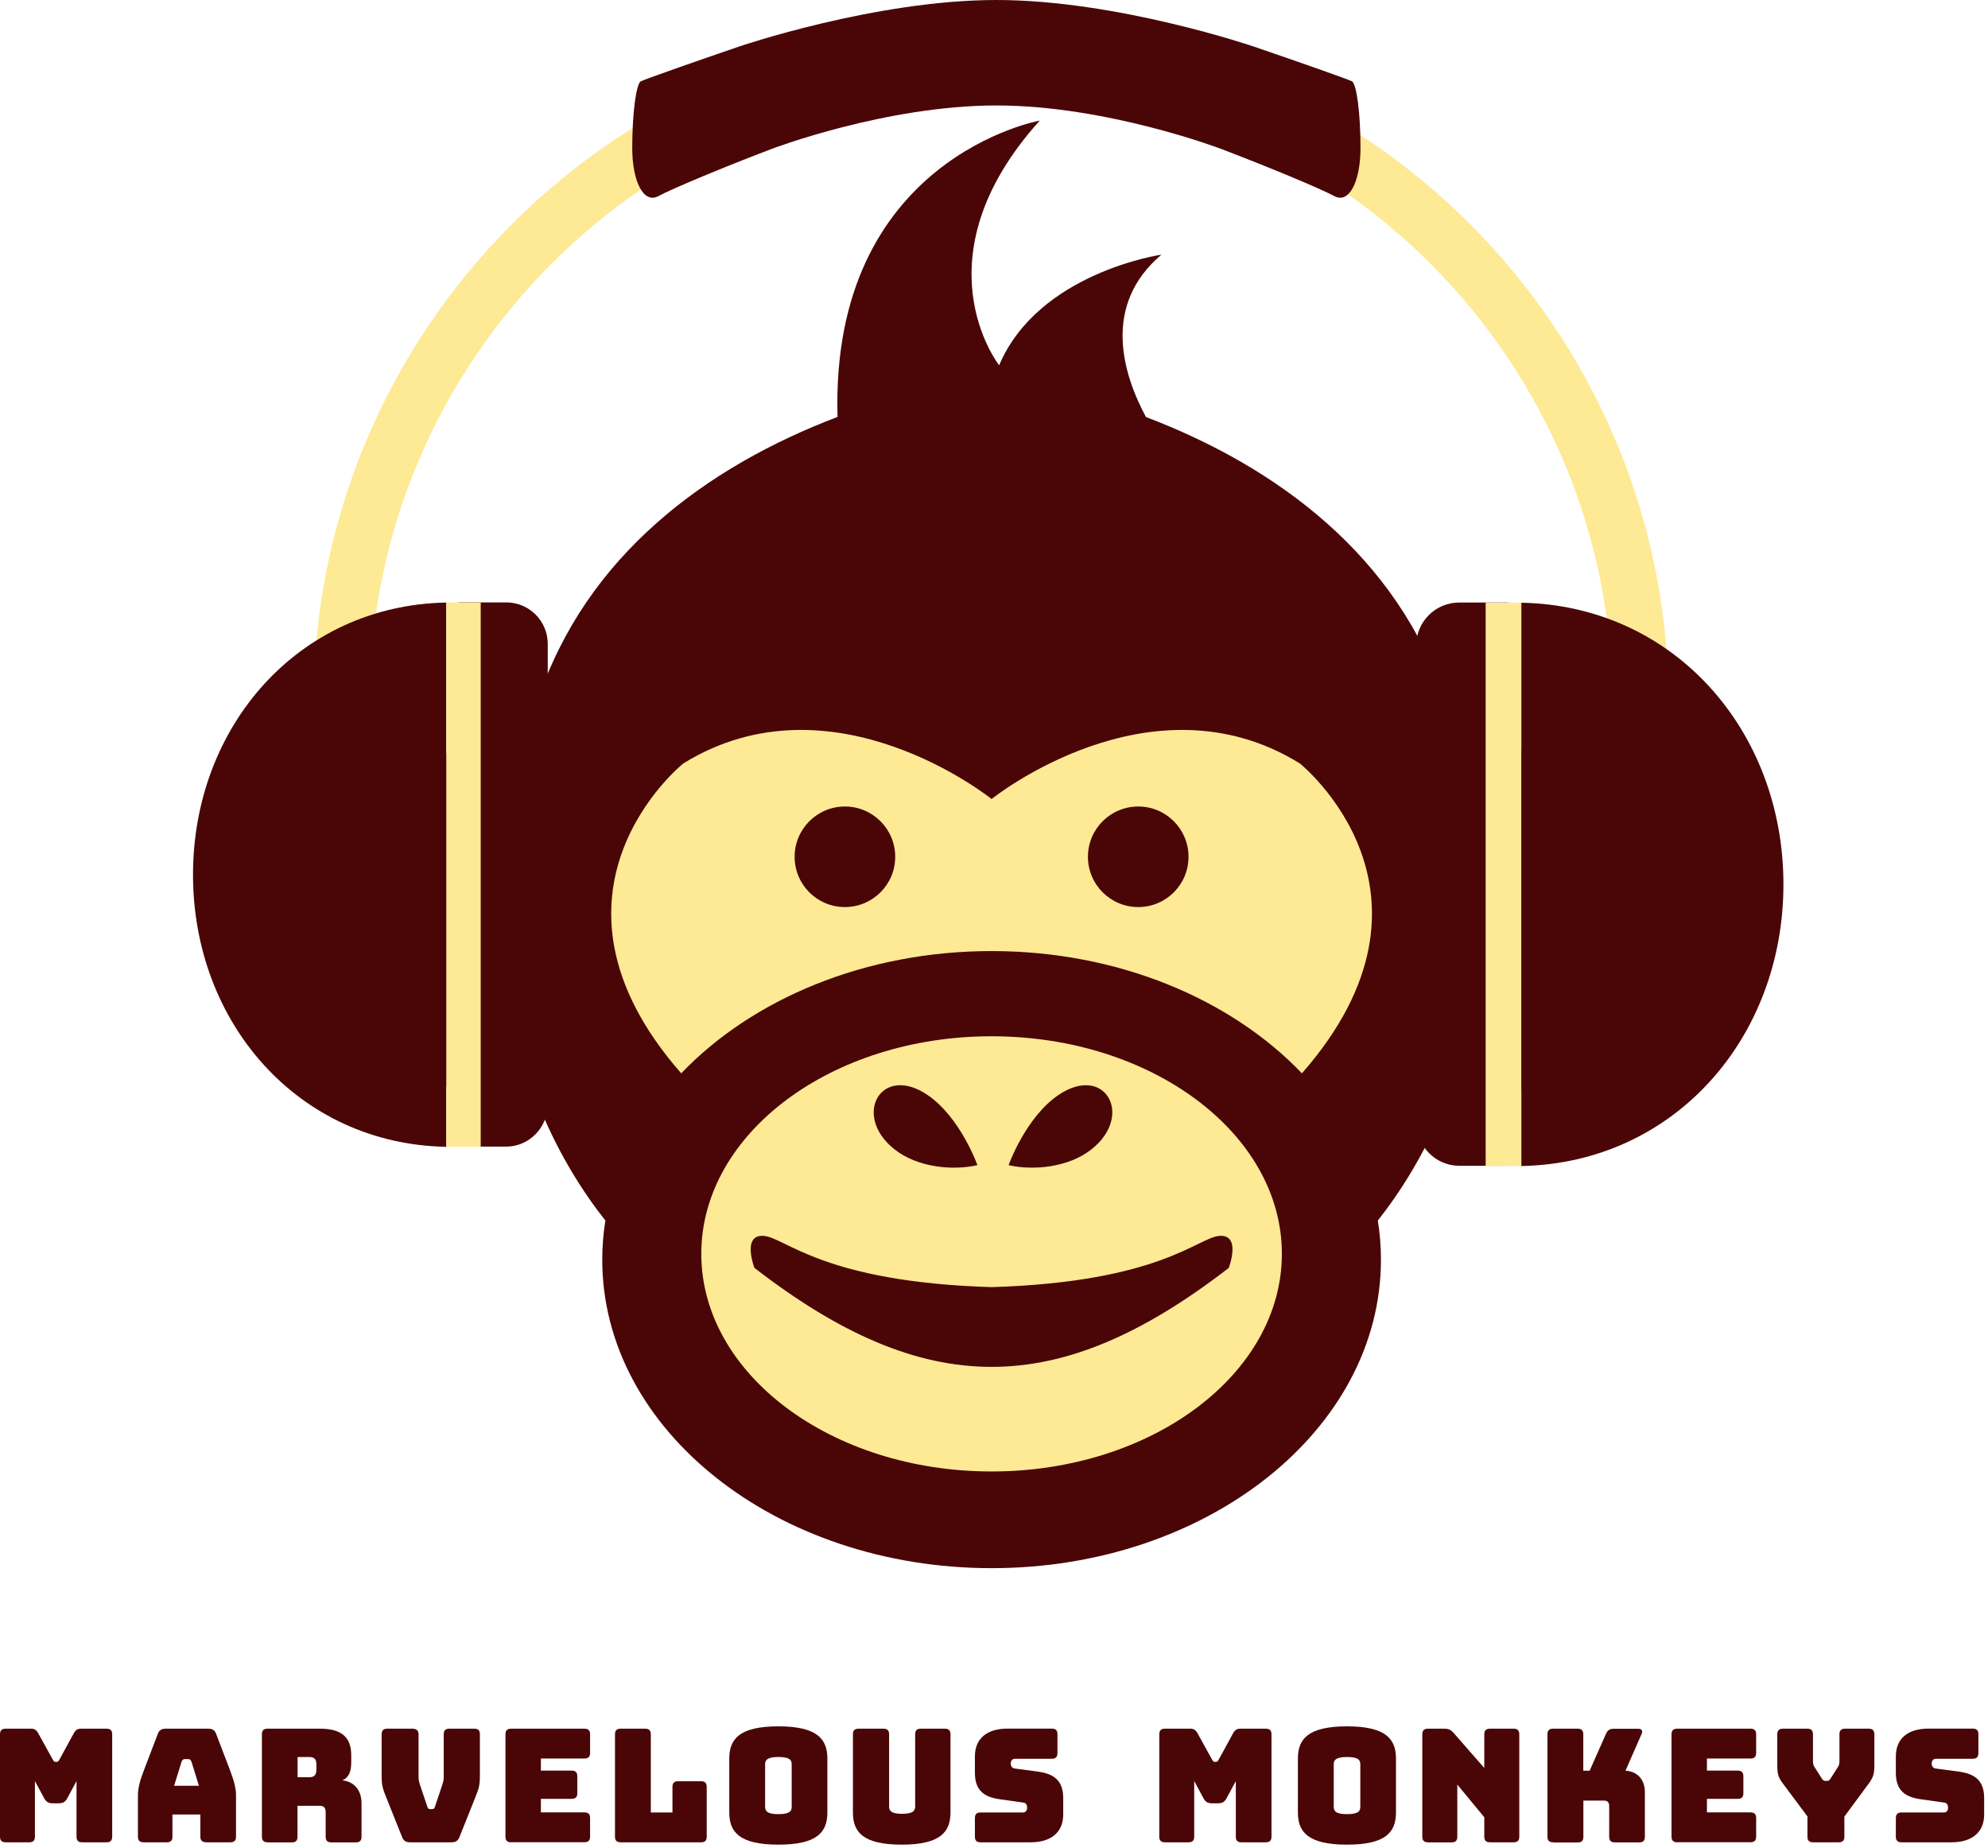<svg width="412" height="383" viewBox="0 0 412 383" fill="none" xmlns="http://www.w3.org/2000/svg">
<path d="M1.177 381.815C0.363 381.815 -0 381.451 -0 380.638V359.445C-0 358.631 0.363 358.267 1.177 358.267H6.441C7.133 358.267 7.549 358.527 7.947 359.254L10.891 364.587C11.116 364.985 11.22 365.141 11.479 365.141H11.774C12.034 365.141 12.137 364.985 12.362 364.587L15.271 359.254C15.669 358.527 16.085 358.267 16.778 358.267H22.076C22.89 358.267 23.253 358.631 23.253 359.445V380.638C23.253 381.451 22.89 381.815 22.076 381.815H17.037C16.189 381.815 15.86 381.451 15.86 380.638V369.124L13.938 372.69C13.54 373.435 13.055 373.729 12.207 373.729H10.891C10.042 373.729 9.557 373.435 9.159 372.69L7.237 369.124V380.638C7.237 381.451 6.874 381.815 6.06 381.815H1.177Z" fill="#4A0607"/>
<path d="M34.577 381.815H29.764C28.95 381.815 28.586 381.451 28.586 380.638V371.998C28.586 370.682 28.984 369.054 29.867 366.769L32.707 359.341C32.967 358.596 33.486 358.267 34.369 358.267H43.165C44.013 358.267 44.533 358.596 44.793 359.341L47.632 366.769C48.515 369.054 48.913 370.699 48.913 371.998V380.638C48.913 381.451 48.55 381.815 47.736 381.815H42.801C41.918 381.815 41.52 381.451 41.52 380.638V376.049H35.737V380.638C35.754 381.451 35.391 381.815 34.577 381.815ZM36.083 370.093H41.226L39.685 365.124C39.529 364.726 39.321 364.57 39.062 364.57H38.248C37.988 364.57 37.797 364.726 37.624 365.124L36.083 370.093Z" fill="#4A0607"/>
<path d="M55.458 381.815C54.645 381.815 54.281 381.451 54.281 380.638V359.445C54.281 358.631 54.645 358.267 55.458 358.267H66.349C71.249 358.267 72.79 360.484 72.79 363.739V365.245C72.79 367.08 72.34 368.379 70.955 368.968C73.344 369.227 74.92 370.959 74.92 373.712V380.655C74.92 381.469 74.556 381.832 73.742 381.832H68.669C67.856 381.832 67.492 381.469 67.492 380.655V375.651C67.492 374.664 67.163 374.249 66.245 374.249H61.657V380.655C61.657 381.469 61.293 381.832 60.48 381.832H55.458V381.815ZM61.674 368.327H64.133C65.276 368.327 65.57 367.669 65.57 366.786V365.678C65.57 364.795 65.276 364.137 64.133 364.137H61.674V368.327Z" fill="#4A0607"/>
<path d="M84.997 381.815C84.148 381.815 83.664 381.555 83.335 380.742L80.132 372.725C79.352 370.768 79.093 370.145 79.093 368.085V359.445C79.093 358.631 79.456 358.267 80.27 358.267H85.464C86.278 358.267 86.746 358.631 86.746 359.445V368.466C86.746 368.916 86.85 369.314 87.005 369.799L88.546 374.387C88.685 374.82 88.806 374.941 89.17 374.941H89.533C89.897 374.941 90.018 374.803 90.157 374.387L91.698 369.781C91.853 369.297 91.957 368.898 91.957 368.448V359.445C91.957 358.631 92.321 358.267 93.135 358.267H98.277C99.126 358.267 99.454 358.631 99.454 359.445V368.085C99.454 370.145 99.195 370.768 98.416 372.725L95.213 380.742C94.883 381.555 94.399 381.815 93.55 381.815H84.997Z" fill="#4A0607"/>
<path d="M105.93 381.815C105.116 381.815 104.753 381.451 104.753 380.638V359.445C104.753 358.631 105.116 358.267 105.93 358.267H121.115C121.929 358.267 122.292 358.631 122.292 359.445V363.271C122.292 364.085 121.929 364.449 121.115 364.449H112.094V366.959H118.466C119.28 366.959 119.643 367.323 119.643 368.137V371.634C119.643 372.448 119.28 372.812 118.466 372.812H112.094V375.617H121.115C121.929 375.617 122.292 375.98 122.292 376.794V380.62C122.292 381.434 121.929 381.798 121.115 381.798H105.93V381.815Z" fill="#4A0607"/>
<path d="M128.629 381.815C127.816 381.815 127.452 381.451 127.452 380.638V359.445C127.452 358.631 127.816 358.267 128.629 358.267H133.703C134.516 358.267 134.88 358.631 134.88 359.445V375.634H139.364V370.336C139.364 369.522 139.728 369.158 140.542 369.158H145.286C146.1 369.158 146.463 369.522 146.463 370.336V380.638C146.463 381.451 146.1 381.815 145.286 381.815H128.629Z" fill="#4A0607"/>
<path d="M161.319 382.3C153.147 382.3 151.138 379.616 151.138 375.634V364.483C151.138 360.484 153.129 357.782 161.319 357.782C169.492 357.782 171.466 360.501 171.466 364.483V375.634C171.466 379.616 169.492 382.3 161.319 382.3ZM161.319 375.98C163.709 375.98 164.072 375.322 164.072 374.439V365.643C164.072 364.795 163.709 364.137 161.319 364.137C158.964 364.137 158.566 364.795 158.566 365.643V374.439C158.566 375.322 158.964 375.98 161.319 375.98Z" fill="#4A0607"/>
<path d="M186.875 382.3C178.755 382.3 176.764 379.616 176.764 375.634V359.445C176.764 358.631 177.127 358.267 177.941 358.267H183.084C183.897 358.267 184.261 358.631 184.261 359.445V374.37C184.261 375.253 184.659 375.911 186.945 375.911C189.265 375.911 189.663 375.253 189.663 374.37V359.445C189.663 358.631 189.992 358.267 190.84 358.267H195.81C196.624 358.267 196.987 358.631 196.987 359.445V375.634C196.97 379.616 194.979 382.3 186.875 382.3Z" fill="#4A0607"/>
<path d="M203.22 381.815C202.407 381.815 202.043 381.451 202.043 380.638V376.811C202.043 375.997 202.407 375.634 203.22 375.634H212.016C212.57 375.634 212.865 375.201 212.865 374.681C212.865 373.937 212.57 373.643 212.016 373.573L207.116 372.881C204.034 372.431 202.043 371.115 202.043 367.444V364.016C202.043 360.293 204.554 358.25 208.813 358.25H217.972C218.786 358.25 219.15 358.614 219.15 359.427V363.323C219.15 364.137 218.786 364.501 217.972 364.501H210.354C209.8 364.501 209.471 364.899 209.471 365.487C209.471 366.076 209.8 366.474 210.354 366.526L215.237 367.184C218.319 367.634 220.344 368.95 220.344 372.621V376.049C220.344 379.772 217.799 381.815 213.574 381.815H203.22Z" fill="#4A0607"/>
<path d="M241.433 381.815C240.62 381.815 240.256 381.451 240.256 380.638V359.445C240.256 358.631 240.62 358.267 241.433 358.267H246.697C247.39 358.267 247.805 358.527 248.203 359.254L251.147 364.587C251.372 364.985 251.476 365.141 251.736 365.141H252.03C252.29 365.141 252.394 364.985 252.619 364.587L255.527 359.254C255.926 358.527 256.341 358.267 257.034 358.267H262.332C263.146 358.267 263.509 358.631 263.509 359.445V380.638C263.509 381.451 263.146 381.815 262.332 381.815H257.294C256.445 381.815 256.116 381.451 256.116 380.638V369.124L254.194 372.69C253.796 373.435 253.311 373.729 252.463 373.729H251.147C250.299 373.729 249.814 373.435 249.415 372.69L247.494 369.124V380.638C247.494 381.451 247.13 381.815 246.316 381.815H241.433Z" fill="#4A0607"/>
<path d="M279.162 382.3C270.989 382.3 268.981 379.616 268.981 375.634V364.483C268.981 360.484 270.972 357.782 279.162 357.782C287.334 357.782 289.308 360.501 289.308 364.483V375.634C289.291 379.616 287.334 382.3 279.162 382.3ZM279.162 375.98C281.551 375.98 281.915 375.322 281.915 374.439V365.643C281.915 364.795 281.551 364.137 279.162 364.137C276.807 364.137 276.409 364.795 276.409 365.643V374.439C276.409 375.322 276.807 375.98 279.162 375.98Z" fill="#4A0607"/>
<path d="M295.94 381.815C295.126 381.815 294.762 381.451 294.762 380.638V359.445C294.762 358.631 295.126 358.267 295.94 358.267H299.333C300.182 358.267 300.701 358.492 301.255 359.15L307.61 366.405V359.445C307.61 358.631 307.973 358.267 308.787 358.267H313.687C314.501 358.267 314.864 358.631 314.864 359.445V380.638C314.864 381.451 314.501 381.815 313.687 381.815H308.787C307.973 381.815 307.61 381.451 307.61 380.638V376.621L302.017 369.851V380.655C302.017 381.469 301.653 381.832 300.84 381.832H295.94V381.815Z" fill="#4A0607"/>
<path d="M321.877 381.815C321.063 381.815 320.699 381.451 320.699 380.638V359.445C320.699 358.631 321.063 358.267 321.877 358.267H326.95C327.764 358.267 328.127 358.631 328.127 359.445V366.977H329.443L332.819 359.358C333.148 358.579 333.599 358.285 334.447 358.285H339.485C340.23 358.285 340.507 358.683 340.213 359.358L336.871 366.977C339.33 367.115 340.888 368.812 340.888 371.426V380.655C340.888 381.469 340.524 381.832 339.711 381.832H334.672C333.858 381.832 333.495 381.469 333.495 380.655V374.283C333.495 373.556 333.131 373.175 332.456 373.175H328.144V380.672C328.144 381.486 327.781 381.85 326.967 381.85H321.877V381.815Z" fill="#4A0607"/>
<path d="M347.589 381.815C346.775 381.815 346.411 381.451 346.411 380.638V359.445C346.411 358.631 346.775 358.267 347.589 358.267H362.774C363.587 358.267 363.951 358.631 363.951 359.445V363.271C363.951 364.085 363.587 364.449 362.774 364.449H353.753V366.959H360.124C360.938 366.959 361.302 367.323 361.302 368.137V371.634C361.302 372.448 360.938 372.812 360.124 372.812H353.753V375.617H362.774C363.587 375.617 363.951 375.98 363.951 376.794V380.62C363.951 381.434 363.587 381.798 362.774 381.798H347.589V381.815Z" fill="#4A0607"/>
<path d="M375.759 381.815C374.911 381.815 374.582 381.451 374.582 380.638V376.448L369.578 369.747C368.557 368.414 368.332 367.756 368.332 365.73V359.445C368.332 358.631 368.695 358.267 369.509 358.267H374.547C375.361 358.267 375.725 358.631 375.725 359.445V364.812C375.725 365.262 375.725 365.73 376.019 366.18L377.526 368.535C377.751 368.933 377.958 369.089 378.305 369.089H378.634C378.997 369.089 379.188 368.933 379.413 368.535L380.919 366.18C381.214 365.73 381.214 365.262 381.214 364.812V359.445C381.214 358.631 381.577 358.267 382.391 358.267H387.274C388.087 358.267 388.451 358.631 388.451 359.445V365.73C388.451 367.756 388.191 368.414 387.204 369.747L382.235 376.482V380.638C382.235 381.451 381.871 381.815 381.058 381.815H375.759Z" fill="#4A0607"/>
<path d="M394.078 381.815C393.264 381.815 392.901 381.451 392.901 380.638V376.811C392.901 375.997 393.264 375.634 394.078 375.634H402.874C403.428 375.634 403.722 375.201 403.722 374.681C403.722 373.937 403.428 373.643 402.874 373.573L397.974 372.881C394.892 372.431 392.901 371.115 392.901 367.444V364.016C392.901 360.293 395.412 358.25 399.671 358.25H408.83C409.644 358.25 410.008 358.614 410.008 359.427V363.323C410.008 364.137 409.644 364.501 408.83 364.501H401.212C400.658 364.501 400.329 364.899 400.329 365.487C400.329 366.076 400.658 366.474 401.212 366.526L406.095 367.184C409.177 367.634 411.202 368.95 411.202 372.621V376.049C411.202 379.772 408.657 381.815 404.432 381.815H394.078Z" fill="#4A0607"/>
<path fill-rule="evenodd" clip-rule="evenodd" d="M173.574 86.405C146.395 96.748 121.355 115.164 111.385 145.362C110.39 148.367 109.521 151.313 108.749 154.199C107.406 154.051 106.04 153.969 104.644 153.969C84.407 153.969 68 170.359 68 190.593C68 210.826 84.407 227.216 104.644 227.216C106.723 227.216 108.757 227.038 110.739 226.712C115.141 238.435 120.909 247.205 125.46 252.955C125.037 255.611 124.814 258.319 124.814 261.072C124.814 296.375 160.939 325 205.511 325C250.084 325 286.193 296.375 286.193 261.072C286.193 258.319 285.97 255.611 285.547 252.955C290.091 247.205 295.859 238.435 300.269 226.712C302.258 227.038 304.285 227.216 306.364 227.216C326.601 227.216 343.007 210.826 343.007 190.593C343.007 170.359 326.601 153.969 306.364 153.969C304.975 153.969 303.609 154.051 302.258 154.199C301.494 151.313 300.618 148.367 299.623 145.362C289.66 115.179 264.642 96.763 237.493 86.428C232.764 77.628 228.258 63.315 240.7 52.779C240.7 52.779 215.229 56.452 207.063 75.706C207.063 75.706 189.706 53.61 215.481 24.993C215.481 24.993 172.022 32.813 173.574 86.398" fill="#4A0607"/>
<path fill-rule="evenodd" clip-rule="evenodd" d="M205.504 214.766C238.725 214.766 265.659 234.962 265.659 259.855C265.659 284.748 238.725 304.959 205.504 304.959C172.282 304.959 145.341 284.763 145.341 259.855C145.341 234.947 172.275 214.766 205.504 214.766ZM254.649 262.771C254.649 262.771 257.307 255.871 252.793 256.13C248.272 256.397 240.574 265.694 205.504 266.755C170.419 265.694 162.728 256.397 158.207 256.13C153.693 255.871 156.351 262.771 156.351 262.771C191.74 290.12 219.26 290.12 254.657 262.771H254.649ZM209.023 241.476C209.023 241.476 212.504 231.66 219.282 226.993C228.941 220.345 235.102 231.126 226.231 238.175C221.428 241.996 214.071 242.634 209.023 241.476ZM202.564 241.476C202.564 241.476 199.082 231.66 192.312 226.993C182.646 220.345 176.491 231.126 185.348 238.175C190.151 241.996 197.501 242.634 202.556 241.476" fill="#FEE995"/>
<path fill-rule="evenodd" clip-rule="evenodd" d="M235.897 167.146C241.65 167.146 246.312 171.813 246.312 177.571C246.312 183.328 241.65 187.988 235.897 187.988C230.143 187.988 225.466 183.328 225.466 177.571C225.466 171.813 230.136 167.146 235.897 167.146ZM175.096 167.146C180.857 167.146 185.526 171.813 185.526 177.571C185.526 183.328 180.857 187.988 175.096 187.988C169.335 187.988 164.68 183.328 164.68 177.571C164.68 171.813 169.35 167.146 175.096 167.146ZM205.504 165.595C205.504 165.595 238.436 139.07 269.393 158.228C269.393 158.228 302.718 184.909 269.816 222.445C255.08 207.049 231.754 197.107 205.504 197.107C179.253 197.107 155.913 207.049 141.176 222.445C108.289 184.909 141.6 158.228 141.6 158.228C172.564 139.07 205.504 165.595 205.504 165.595Z" fill="#FEE995"/>
<path d="M205.383 5.233C127.965 5.233 64.984 68.214 64.984 145.633C64.984 164.024 68.505 181.928 75.467 198.851L75.962 200.049H88.625L87.436 197.338C80.231 180.982 76.593 163.591 76.593 145.633C76.584 74.609 134.359 16.842 205.383 16.842C276.407 16.842 334.174 74.618 334.174 145.633C334.174 163.582 330.527 180.982 323.331 197.338L322.133 200.049H334.805L335.3 198.851C342.253 181.928 345.783 164.024 345.783 145.633C345.774 68.214 282.793 5.233 205.383 5.233Z" fill="#FEE995"/>
<path d="M280.172 16.842C279.19 16.373 270.067 13.149 259.908 9.673C259.908 9.673 231.646 0 206.5 0C181.354 0 153.084 9.673 153.084 9.673C142.924 13.149 133.81 16.373 132.819 16.842C131.838 17.319 131.027 23.516 131.027 30.631C131.027 37.746 133.45 42.249 136.404 40.664C139.367 39.069 149.958 34.656 159.955 30.847C159.955 30.847 183.543 21.858 206.491 21.858C229.439 21.858 253.027 30.847 253.027 30.847C263.024 34.656 273.615 39.069 276.579 40.664C279.542 42.249 281.955 37.737 281.955 30.631C281.955 23.525 281.154 17.319 280.163 16.842H280.172Z" fill="#4A0607"/>
<path d="M312.595 124.875H302.4C297.482 124.875 293.501 128.865 293.501 133.782V232.555C293.501 237.481 297.482 241.606 302.4 241.606H312.595V124.875Z" fill="#4A0607"/>
<path d="M315.279 124.911V241.66C346.954 241.057 369.605 215.118 369.605 183.29C369.605 151.462 346.963 125.505 315.279 124.911Z" fill="#4A0607"/>
<path d="M315.279 124.911H307.894V241.66H315.279V124.911Z" fill="#FEE995"/>
<path d="M95.074 124.848H104.918C109.673 124.848 113.519 128.702 113.519 133.458V228.889C113.519 233.644 109.673 237.634 104.918 237.634H95.074V124.848Z" fill="#4A0607"/>
<path d="M92.489 124.875V237.679C61.876 237.103 40 212.029 40 181.281C40 150.534 61.867 125.451 92.489 124.875Z" fill="#4A0607"/>
<path d="M99.622 124.875H92.489V237.679H99.622V124.875Z" fill="#FEE995"/>
</svg>

